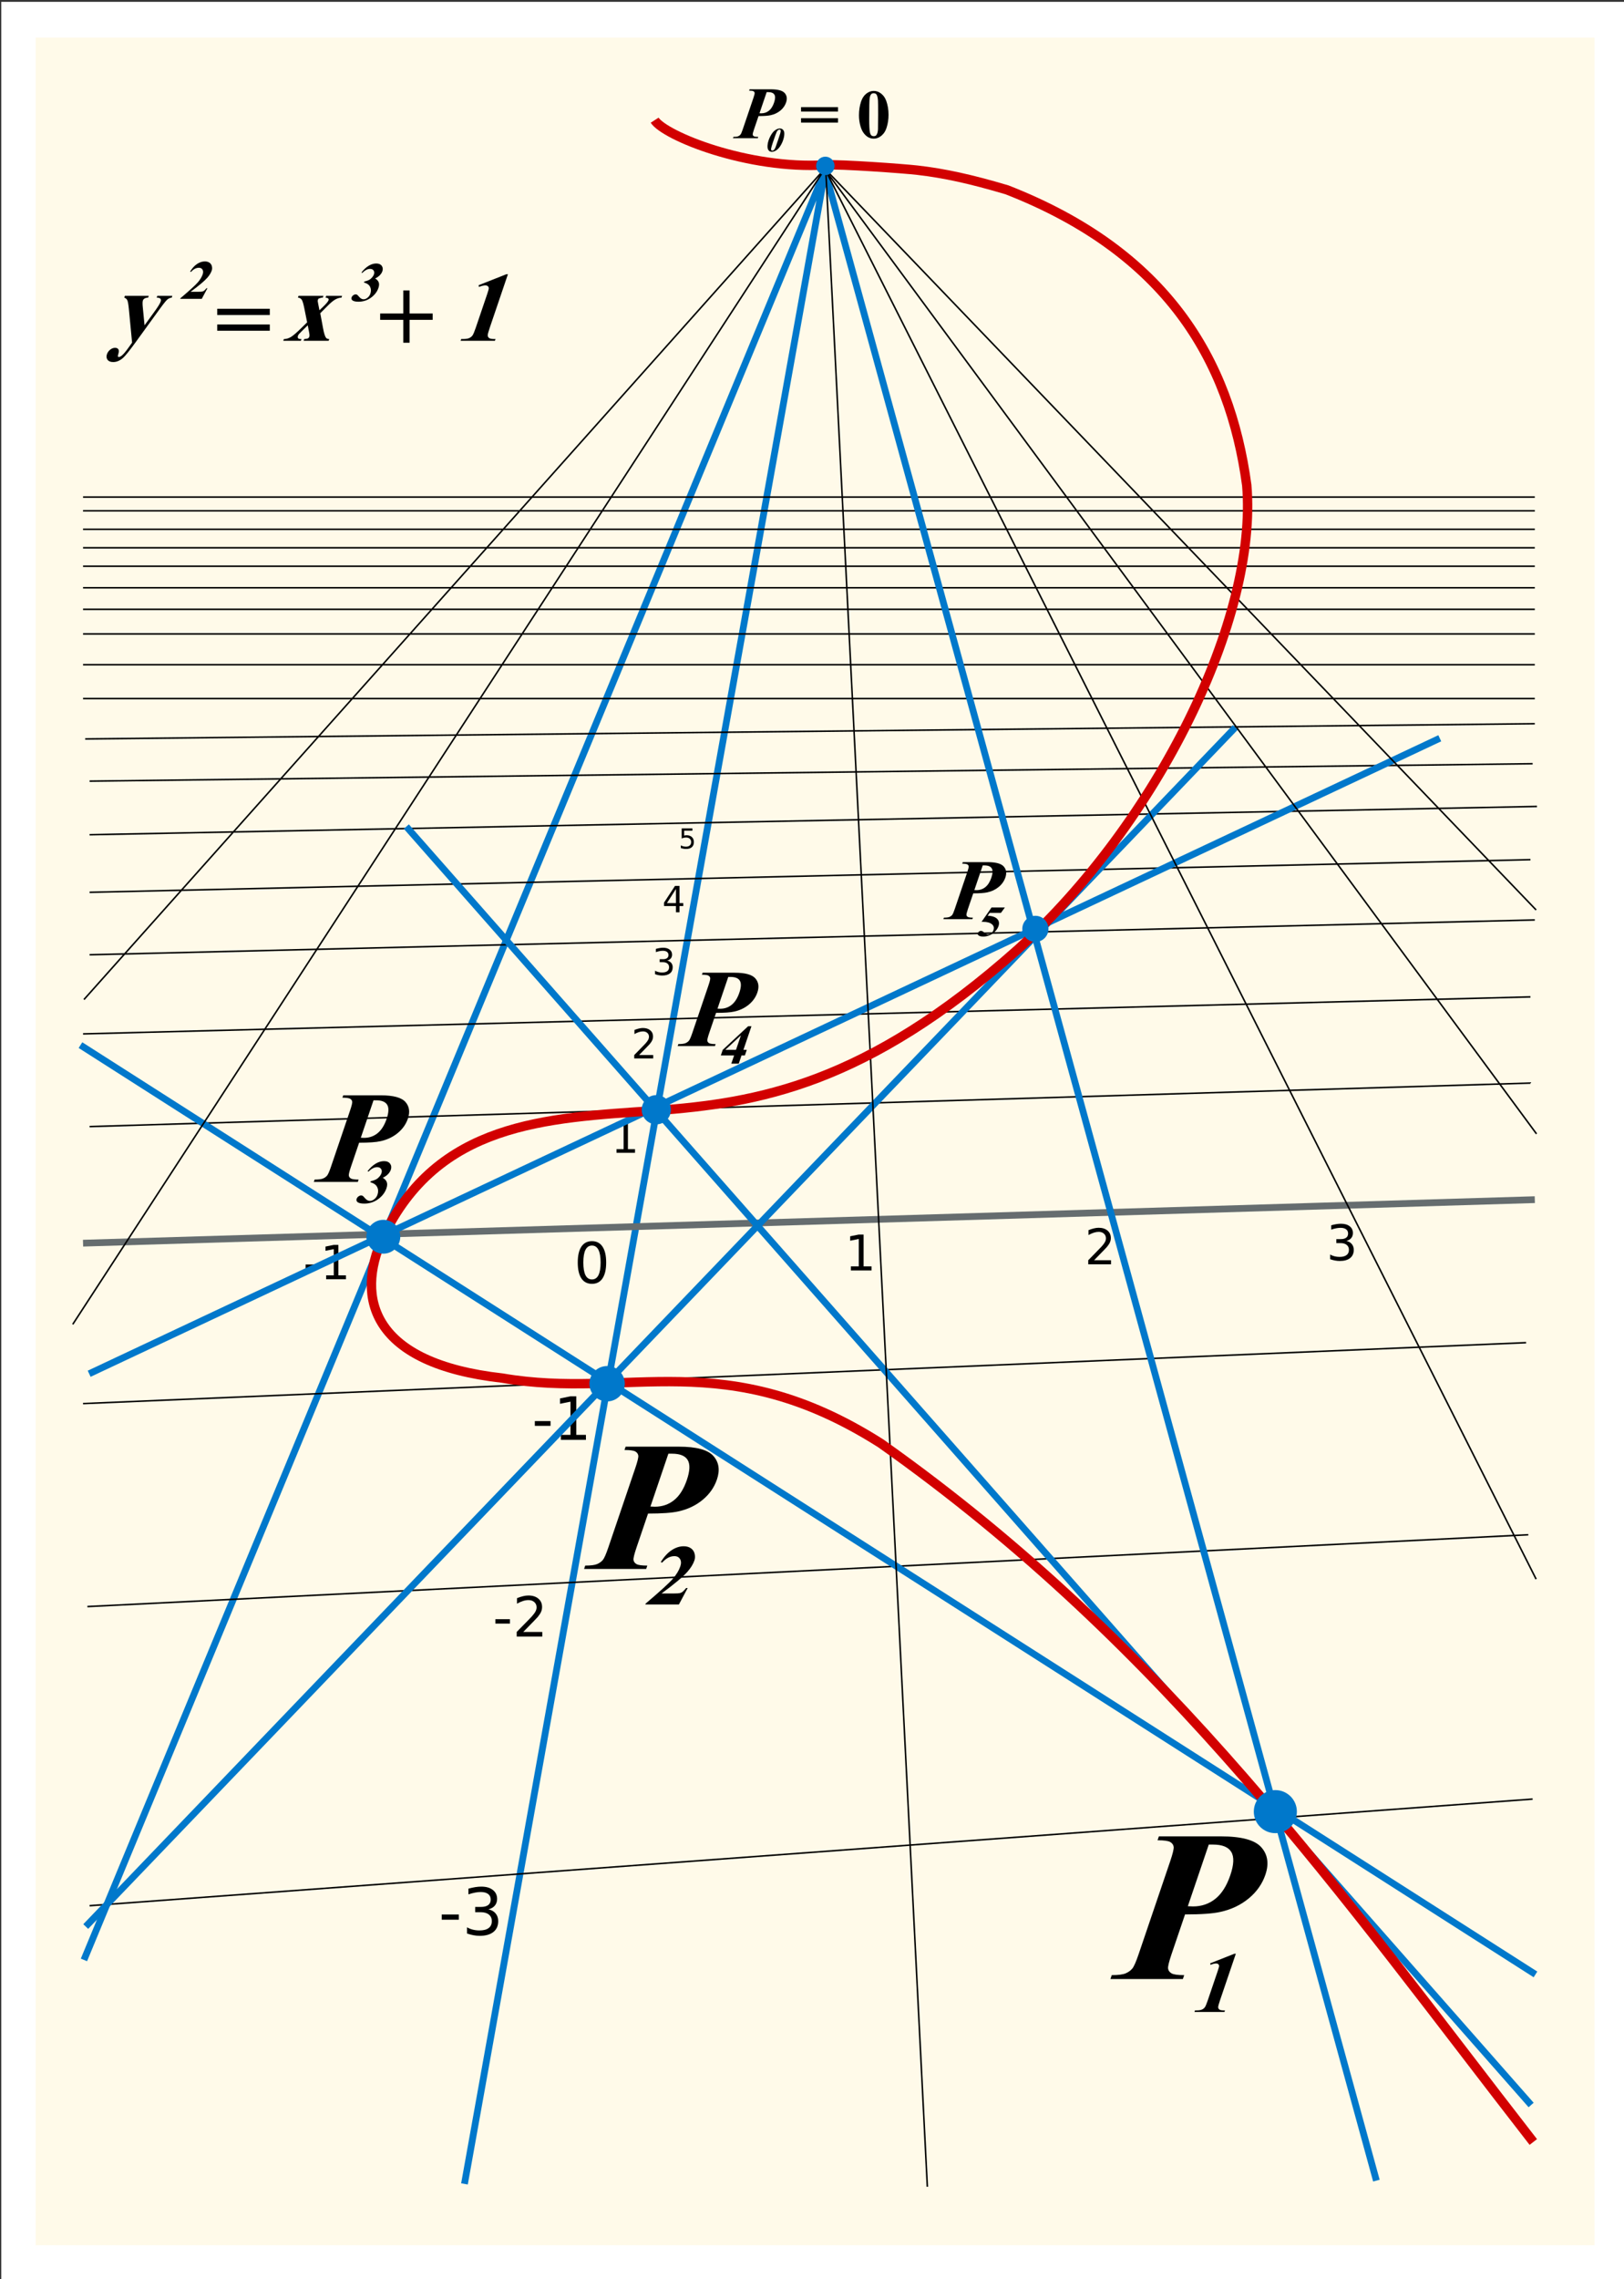 <?xml version="1.0" encoding="UTF-8" standalone="no"?>

<svg xmlns="http://www.w3.org/2000/svg" width="1056" height="1481" version="1.0">
  <rect width="100%" height="100%" fill="#333333" stroke="none"/>
  <defs></defs>
  
  <path style="fill:#ffffff;fill-opacity:1;stroke:none;stroke-width:7.73;stroke-miterlimit:4;stroke-opacity:1" d="M 0.815,1.185 L 1056.815,1.185 L 1056.815,1482.185 L 0.815,1482.185 L 0.815,1.185 z "></path>
  <path style="opacity:0.5;color:#000000;fill:#fff6d5;fill-opacity:1;fill-rule:nonzero;stroke:none;stroke-width:1.2;stroke-linecap:round;stroke-linejoin:round;marker:none;marker-start:none;marker-mid:none;marker-end:none;stroke-miterlimit:4;stroke-dashoffset:0;stroke-opacity:1;visibility:visible;display:inline;overflow:visible" d="M 23.184,24.431 L 1036.838,24.431 L 1036.838,1458.996 L 23.184,1458.996 L 23.184,24.431 z "></path>
  <path style="font-size:32px;font-family:DejaVu Sans" d="M 198.721,821.676 L 206.782,821.676 L 206.782,824.129 L 198.721,824.129 L 198.721,821.676 M 212.091,828.75 L 217.027,828.75 L 217.027,811.716 L 211.658,812.793 L 211.658,810.041 L 216.997,808.964 L 220.018,808.964 L 220.018,828.75 L 224.953,828.75 L 224.953,831.292 L 212.091,831.292 L 212.091,828.75"></path>
  <path style="font-size:32px;font-family:DejaVu Sans" d="M 400.9,746.727 L 405.509,746.727 L 405.509,730.818 L 400.495,731.824 L 400.495,729.254 L 405.481,728.248 L 408.302,728.248 L 408.302,746.727 L 412.911,746.727 L 412.911,749.101 L 400.9,749.101 L 400.9,746.727"></path>
  <path style="font-size:32px;font-family:DejaVu Sans" d="M 347.774,923.456 L 357.983,923.456 L 357.983,926.563 L 347.774,926.563 L 347.774,923.456 M 364.706,932.415 L 370.957,932.415 L 370.957,910.842 L 364.157,912.206 L 364.157,908.721 L 370.919,907.357 L 374.745,907.357 L 374.745,932.415 L 380.995,932.415 L 380.995,935.635 L 364.706,935.635 L 364.706,932.415"></path>
  <path style="fill:none;fill-rule:evenodd;stroke:#0078cb;stroke-width:4.4;stroke-linecap:butt;stroke-linejoin:miter;stroke-miterlimit:4;stroke-opacity:1" d="M 54.582,1273.587 L 536.625,110.554 L 302.022,1419.14"></path>
  <path style="fill:none;fill-rule:evenodd;stroke:#000000;stroke-width:1px;stroke-linecap:butt;stroke-linejoin:miter;stroke-opacity:1" d="M 54,323 L 998,323"></path>
  <path style="fill:none;fill-rule:evenodd;stroke:#000000;stroke-width:1px;stroke-linecap:butt;stroke-linejoin:miter;stroke-opacity:1" d="M 54,331.94 L 998,331.94"></path>
  <path style="fill:none;fill-rule:evenodd;stroke:#000000;stroke-width:1px;stroke-linecap:butt;stroke-linejoin:miter;stroke-opacity:1" d="M 54,343.94 L 998,343.94"></path>
  <path style="fill:none;fill-rule:evenodd;stroke:#000000;stroke-width:1px;stroke-linecap:butt;stroke-linejoin:miter;stroke-opacity:1" d="M 54,355.94 L 998,355.94"></path>
  <path style="fill:none;fill-rule:evenodd;stroke:#000000;stroke-width:1px;stroke-linecap:butt;stroke-linejoin:miter;stroke-opacity:1" d="M 54,367.94 L 998,367.94"></path>
  <path style="fill:none;fill-rule:evenodd;stroke:#000000;stroke-width:1px;stroke-linecap:butt;stroke-linejoin:miter;stroke-opacity:1" d="M 54,381.94 L 998,381.94"></path>
  <path style="fill:none;fill-rule:evenodd;stroke:#000000;stroke-width:1px;stroke-linecap:butt;stroke-linejoin:miter;stroke-opacity:1" d="M 54,395.94 L 998,395.94"></path>
  <path style="fill:none;fill-rule:evenodd;stroke:#000000;stroke-width:1px;stroke-linecap:butt;stroke-linejoin:miter;stroke-opacity:1" d="M 54,411.94 L 998,411.94"></path>
  <path style="fill:none;fill-rule:evenodd;stroke:#000000;stroke-width:1px;stroke-linecap:butt;stroke-linejoin:miter;stroke-opacity:1" d="M 54,431.94 L 998,431.94"></path>
  <path style="fill:none;fill-rule:evenodd;stroke:#000000;stroke-width:1px;stroke-linecap:butt;stroke-linejoin:miter;stroke-opacity:1" d="M 54,453.94 L 998,453.94"></path>
  <path style="fill:none;fill-rule:evenodd;stroke:#000000;stroke-width:1px;stroke-linecap:butt;stroke-linejoin:miter;stroke-opacity:1" d="M 55.414,480.182 L 998,470.283"></path>
  <path style="fill:none;fill-rule:evenodd;stroke:#000000;stroke-width:1px;stroke-linecap:butt;stroke-linejoin:miter;stroke-opacity:1" d="M 58.243,507.597 L 996.586,496.283"></path>
  <path style="fill:none;fill-rule:evenodd;stroke:#000000;stroke-width:1px;stroke-linecap:butt;stroke-linejoin:miter;stroke-opacity:1" d="M 58.243,542.425 L 999.414,524.04"></path>
  <path style="fill:none;fill-rule:evenodd;stroke:#000000;stroke-width:1px;stroke-linecap:butt;stroke-linejoin:miter;stroke-opacity:1" d="M 58.243,579.839 L 995.172,558.626"></path>
  <path style="fill:none;fill-rule:evenodd;stroke:#000000;stroke-width:1px;stroke-linecap:butt;stroke-linejoin:miter;stroke-opacity:1" d="M 58.243,620.425 L 998,597.798"></path>
  <path style="fill:none;fill-rule:evenodd;stroke:#000000;stroke-width:1px;stroke-linecap:butt;stroke-linejoin:miter;stroke-opacity:1" d="M 54,671.839 L 995.172,647.798"></path>
  <path style="fill:none;fill-rule:evenodd;stroke:#000000;stroke-width:1px;stroke-linecap:butt;stroke-linejoin:miter;stroke-opacity:1" d="M 58.243,732.082 L 995.172,703.798"></path>
  <path style="fill:none;fill-rule:evenodd;stroke:#666d6f;stroke-width:4.4;stroke-linecap:butt;stroke-linejoin:miter;stroke-miterlimit:4;stroke-opacity:1" d="M 54,807.839 L 998,779.555"></path>
  <path style="fill:none;fill-rule:evenodd;stroke:#000000;stroke-width:1px;stroke-linecap:butt;stroke-linejoin:miter;stroke-opacity:1" d="M 54,912.082 L 992.343,872.484"></path>
  <path style="fill:none;fill-rule:evenodd;stroke:#000000;stroke-width:1px;stroke-linecap:butt;stroke-linejoin:miter;stroke-opacity:1" d="M 56.828,1043.981 L 993.757,997.312"></path>
  <path style="fill:none;fill-rule:evenodd;stroke:#000000;stroke-width:1px;stroke-linecap:butt;stroke-linejoin:miter;stroke-opacity:1" d="M 58.243,1238.366 L 996.586,1169.07"></path>
  <path style="fill:none;fill-rule:evenodd;stroke:#0078cb;stroke-width:4.4;stroke-linecap:butt;stroke-linejoin:miter;stroke-miterlimit:4;stroke-opacity:1" d="M 998.435,1283.01 L 52.326,679.141"></path>
  <path style="fill:none;fill-rule:evenodd;stroke:#0078cb;stroke-width:4.4;stroke-linecap:butt;stroke-linejoin:miter;stroke-miterlimit:4;stroke-opacity:1" d="M 55.74,1251.897 L 803.273,472.666"></path>
  <path style="fill:none;fill-rule:evenodd;stroke:#0078cb;stroke-width:4.4;stroke-linecap:butt;stroke-linejoin:miter;stroke-miterlimit:4;stroke-opacity:1" d="M 936.209,479.737 L 57.983,892.687"></path>
  <path style="fill:none;fill-rule:evenodd;stroke:#0078cb;stroke-width:4.4;stroke-linecap:butt;stroke-linejoin:miter;stroke-miterlimit:4;stroke-opacity:1" d="M 995.606,1367.863 L 264.215,537.134"></path>
  <path style="fill:none;fill-rule:evenodd;stroke:#0078cb;stroke-width:4.4;stroke-linecap:butt;stroke-linejoin:miter;stroke-miterlimit:4;stroke-opacity:1" d="M 536.47,111.232 L 895,1417"></path>
  <path style="fill:none;fill-rule:evenodd;stroke:#000000;stroke-width:1px;stroke-linecap:butt;stroke-linejoin:miter;stroke-opacity:1" d="M 537,111.348 L 603,1421"></path>
  <path style="fill:none;fill-rule:evenodd;stroke:#000000;stroke-width:1px;stroke-linecap:butt;stroke-linejoin:miter;stroke-opacity:1" d="M 536.499,109.847 L 998.856,591.308"></path>
  <path style="fill:none;fill-rule:evenodd;stroke:#000000;stroke-width:1px;stroke-linecap:butt;stroke-linejoin:miter;stroke-opacity:1" d="M 998.856,1026.147 L 536.978,110.933 L 999.109,736.811"></path>
  <path style="fill:none;fill-rule:evenodd;stroke:#000000;stroke-width:1px;stroke-linecap:butt;stroke-linejoin:miter;stroke-opacity:1" d="M 54.582,649.529 L 536.726,109.165 L 47.305,860.581"></path>
  <path style="fill:none;fill-rule:evenodd;stroke:#d20000;stroke-width:6.1;stroke-linecap:butt;stroke-linejoin:miter;stroke-miterlimit:4;stroke-opacity:1" d="M 997.021,1391.905 C 873.851,1233.486 761.021,1071.046 572.756,937.942 C 471.405,873.549 408.703,909.646 326.683,895.516 C 241.926,886.049 230.965,843.763 248.826,804.291 C 284.604,729.509 353.978,726.597 426.053,721.704 C 492.815,716.757 562.899,704.891 661.852,616.916 C 752.788,534.513 817.974,401.791 810.698,315.334 C 799.566,233.271 758.193,163.773 654.781,123.355 C 631.086,116.322 614.049,112.632 596.605,110.601 C 587.883,109.585 546.523,106.588 536.724,107.173 C 485.996,110.201 432.202,88.225 425.678,78.1"></path>
  <path style="font-size:32px;font-family:DejaVu Sans" d="M 322.125,1052.169 L 331.582,1052.169 L 331.582,1055.046 L 322.125,1055.046 L 322.125,1052.169 M 340.249,1060.468 L 352.618,1060.468 L 352.618,1063.45 L 335.986,1063.45 L 335.986,1060.468 C 337.331,1059.076 339.161,1057.21 341.477,1054.871 C 343.805,1052.52 345.267,1051.005 345.863,1050.327 C 346.998,1049.052 347.788,1047.976 348.232,1047.099 C 348.688,1046.209 348.916,1045.338 348.916,1044.484 C 348.916,1043.092 348.425,1041.958 347.442,1041.081 C 346.472,1040.203 345.203,1039.765 343.635,1039.765 C 342.524,1039.765 341.349,1039.958 340.109,1040.344 C 338.881,1040.73 337.565,1041.314 336.161,1042.098 L 336.161,1038.519 C 337.588,1037.946 338.921,1037.513 340.161,1037.221 C 341.401,1036.928 342.536,1036.782 343.565,1036.782 C 346.279,1036.782 348.443,1037.46 350.057,1038.817 C 351.671,1040.174 352.478,1041.987 352.478,1044.256 C 352.478,1045.332 352.273,1046.356 351.864,1047.326 C 351.466,1048.286 350.735,1049.42 349.671,1050.73 C 349.378,1051.069 348.448,1052.052 346.881,1053.678 C 345.314,1055.292 343.103,1057.555 340.249,1060.468"></path>
  <path style="font-size:32px;font-family:DejaVu Sans" d="M 384.92,809.391 C 383.058,809.391 381.655,810.311 380.712,812.149 C 379.781,813.976 379.315,816.727 379.315,820.404 C 379.315,824.069 379.781,826.821 380.712,828.66 C 381.655,830.486 383.058,831.399 384.92,831.399 C 386.794,831.399 388.197,830.486 389.128,828.66 C 390.071,826.821 390.543,824.069 390.543,820.404 C 390.543,816.727 390.071,813.976 389.128,812.149 C 388.197,810.311 386.794,809.391 384.92,809.391 M 384.92,806.526 C 387.916,806.526 390.203,807.714 391.778,810.09 C 393.366,812.453 394.16,815.892 394.16,820.404 C 394.16,824.905 393.366,828.343 391.778,830.719 C 390.203,833.083 387.916,834.265 384.92,834.265 C 381.923,834.265 379.631,833.083 378.044,830.719 C 376.468,828.343 375.68,824.905 375.68,820.404 C 375.68,815.892 376.468,812.453 378.044,810.09 C 379.631,807.714 381.923,806.526 384.92,806.526"></path>
  <path style="font-size:32px;font-family:DejaVu Sans" d="M 287.23,1244.069 L 298.358,1244.069 L 298.358,1247.455 L 287.23,1247.455 L 287.23,1244.069 M 317.601,1240.724 C 319.596,1241.151 321.152,1242.038 322.267,1243.387 C 323.395,1244.736 323.96,1246.402 323.96,1248.384 C 323.96,1251.426 322.914,1253.779 320.821,1255.445 C 318.729,1257.11 315.756,1257.943 311.902,1257.943 C 310.608,1257.943 309.273,1257.812 307.897,1257.551 C 306.534,1257.303 305.123,1256.924 303.664,1256.415 L 303.664,1252.389 C 304.82,1253.063 306.087,1253.573 307.463,1253.917 C 308.84,1254.261 310.278,1254.433 311.778,1254.433 C 314.394,1254.433 316.382,1253.917 317.745,1252.885 C 319.122,1251.852 319.81,1250.352 319.81,1248.384 C 319.81,1246.567 319.17,1245.149 317.89,1244.13 C 316.623,1243.098 314.855,1242.582 312.583,1242.582 L 308.991,1242.582 L 308.991,1239.155 L 312.749,1239.155 C 314.8,1239.155 316.369,1238.749 317.456,1237.937 C 318.543,1237.111 319.087,1235.927 319.087,1234.385 C 319.087,1232.803 318.523,1231.591 317.394,1230.752 C 316.279,1229.898 314.676,1229.472 312.583,1229.472 C 311.441,1229.472 310.216,1229.595 308.909,1229.843 C 307.601,1230.091 306.162,1230.476 304.593,1230.999 L 304.593,1227.283 C 306.176,1226.843 307.656,1226.512 309.032,1226.292 C 310.423,1226.072 311.73,1225.962 312.955,1225.962 C 316.121,1225.962 318.626,1226.684 320.47,1228.13 C 322.315,1229.561 323.237,1231.502 323.237,1233.952 C 323.237,1235.659 322.748,1237.104 321.771,1238.288 C 320.794,1239.458 319.404,1240.27 317.601,1240.724"></path>
  <path style="font-size:32px;font-family:DejaVu Sans" d="M 553.268,822.908 L 558.424,822.908 L 558.424,805.111 L 552.815,806.236 L 552.815,803.361 L 558.393,802.236 L 561.549,802.236 L 561.549,822.908 L 566.705,822.908 L 566.705,825.564 L 553.268,825.564 L 553.268,822.908"></path>
  <path style="font-size:32px;font-family:DejaVu Sans" d="M 711.421,818.924 L 722.437,818.924 L 722.437,821.58 L 707.624,821.58 L 707.624,818.924 C 708.822,817.684 710.452,816.023 712.515,813.939 C 714.588,811.845 715.89,810.496 716.421,809.892 C 717.432,808.757 718.135,807.799 718.531,807.017 C 718.937,806.226 719.14,805.45 719.14,804.689 C 719.14,803.45 718.702,802.439 717.827,801.658 C 716.963,800.877 715.833,800.486 714.437,800.486 C 713.447,800.486 712.4,800.658 711.296,801.002 C 710.202,801.345 709.031,801.866 707.781,802.564 L 707.781,799.377 C 709.051,798.866 710.239,798.481 711.343,798.22 C 712.447,797.96 713.458,797.83 714.374,797.83 C 716.791,797.83 718.718,798.434 720.156,799.642 C 721.593,800.851 722.312,802.465 722.312,804.486 C 722.312,805.444 722.13,806.356 721.765,807.22 C 721.411,808.075 720.76,809.085 719.812,810.252 C 719.551,810.554 718.723,811.429 717.327,812.877 C 715.932,814.314 713.963,816.33 711.421,818.924"></path>
  <path transform="translate(-249.519,-23.934)" style="font-size:32px;font-family:DejaVu Sans" d="M 1124.984,830.318 C 1126.495,830.641 1127.672,831.313 1128.516,832.333 C 1129.37,833.354 1129.797,834.615 1129.797,836.115 C 1129.797,838.417 1129.005,840.198 1127.422,841.458 C 1125.839,842.719 1123.589,843.349 1120.672,843.349 C 1119.693,843.349 1118.682,843.25 1117.641,843.052 C 1116.609,842.865 1115.542,842.578 1114.438,842.193 L 1114.438,839.146 C 1115.312,839.656 1116.271,840.042 1117.312,840.302 C 1118.354,840.563 1119.443,840.693 1120.578,840.693 C 1122.557,840.693 1124.062,840.302 1125.094,839.521 C 1126.135,838.74 1126.656,837.604 1126.656,836.115 C 1126.656,834.74 1126.172,833.667 1125.203,832.896 C 1124.245,832.115 1122.906,831.724 1121.188,831.724 L 1118.469,831.724 L 1118.469,829.13 L 1121.312,829.13 C 1122.865,829.13 1124.052,828.823 1124.875,828.208 C 1125.698,827.583 1126.109,826.688 1126.109,825.521 C 1126.109,824.323 1125.682,823.406 1124.828,822.771 C 1123.984,822.125 1122.771,821.802 1121.188,821.802 C 1120.323,821.802 1119.396,821.896 1118.406,822.083 C 1117.417,822.271 1116.328,822.563 1115.141,822.958 L 1115.141,820.146 C 1116.339,819.813 1117.458,819.563 1118.5,819.396 C 1119.552,819.229 1120.542,819.146 1121.469,819.146 C 1123.865,819.146 1125.76,819.693 1127.156,820.787 C 1128.552,821.87 1129.25,823.339 1129.25,825.193 C 1129.25,826.485 1128.88,827.578 1128.141,828.474 C 1127.401,829.36 1126.349,829.974 1124.984,830.318"></path>
  <path style="font-size:32px;font-family:DejaVu Sans" d="M 415.57,685.582 L 424.746,685.582 L 424.746,687.794 L 412.408,687.794 L 412.408,685.582 C 413.406,684.549 414.764,683.165 416.481,681.43 C 418.208,679.686 419.293,678.562 419.735,678.059 C 420.577,677.114 421.162,676.315 421.492,675.665 C 421.83,675.005 422,674.359 422,673.726 C 422,672.693 421.635,671.851 420.906,671.201 C 420.186,670.55 419.245,670.225 418.082,670.225 C 417.258,670.225 416.386,670.368 415.466,670.654 C 414.555,670.94 413.579,671.374 412.538,671.956 L 412.538,669.301 C 413.597,668.875 414.586,668.554 415.505,668.338 C 416.425,668.121 417.267,668.012 418.03,668.012 C 420.043,668.012 421.648,668.515 422.846,669.522 C 424.043,670.528 424.641,671.873 424.641,673.556 C 424.641,674.355 424.49,675.114 424.186,675.834 C 423.891,676.545 423.349,677.387 422.559,678.359 C 422.342,678.61 421.653,679.339 420.49,680.545 C 419.327,681.742 417.687,683.421 415.57,685.582"></path>
  <path style="font-size:32px;font-family:DejaVu Sans" d="M 433.824,624.195 C 434.952,624.436 435.831,624.938 436.462,625.701 C 437.099,626.463 437.418,627.404 437.418,628.524 C 437.418,630.244 436.827,631.574 435.645,632.515 C 434.462,633.456 432.782,633.927 430.604,633.927 C 429.873,633.927 429.118,633.853 428.34,633.705 C 427.57,633.565 426.773,633.351 425.948,633.063 L 425.948,630.788 C 426.602,631.169 427.317,631.457 428.095,631.652 C 428.873,631.846 429.686,631.943 430.534,631.943 C 432.012,631.943 433.136,631.652 433.906,631.068 C 434.684,630.485 435.073,629.637 435.073,628.524 C 435.073,627.497 434.711,626.696 433.988,626.121 C 433.272,625.537 432.272,625.245 430.989,625.245 L 428.959,625.245 L 428.959,623.308 L 431.082,623.308 C 432.241,623.308 433.128,623.079 433.743,622.62 C 434.357,622.153 434.665,621.484 434.665,620.613 C 434.665,619.718 434.346,619.034 433.708,618.559 C 433.078,618.077 432.171,617.836 430.989,617.836 C 430.343,617.836 429.651,617.906 428.912,618.046 C 428.173,618.186 427.36,618.404 426.473,618.699 L 426.473,616.599 C 427.368,616.35 428.204,616.163 428.982,616.039 C 429.768,615.914 430.507,615.852 431.199,615.852 C 432.988,615.852 434.404,616.261 435.446,617.077 C 436.489,617.886 437.01,618.983 437.01,620.368 C 437.01,621.333 436.734,622.149 436.182,622.818 C 435.629,623.48 434.843,623.939 433.824,624.195"></path>
  <path style="font-size:32px;font-family:DejaVu Sans" d="M 439.534,577.685 L 433.675,586.841 L 439.534,586.841 L 439.534,577.685 M 438.925,575.663 L 441.843,575.663 L 441.843,586.841 L 444.29,586.841 L 444.29,588.771 L 441.843,588.771 L 441.843,592.815 L 439.534,592.815 L 439.534,588.771 L 431.791,588.771 L 431.791,586.531 L 438.925,575.663"></path>
  <path style="font-size:32px;font-family:DejaVu Sans" d="M 443.261,538.303 L 450.225,538.303 L 450.225,539.796 L 444.885,539.796 L 444.885,543.011 C 445.143,542.923 445.401,542.858 445.658,542.817 C 445.916,542.771 446.173,542.747 446.431,542.747 C 447.895,542.747 449.054,543.148 449.909,543.95 C 450.764,544.753 451.191,545.839 451.191,547.209 C 451.191,548.62 450.752,549.718 449.874,550.502 C 448.996,551.281 447.757,551.67 446.159,551.67 C 445.608,551.67 445.046,551.623 444.473,551.53 C 443.905,551.436 443.316,551.296 442.707,551.108 L 442.707,549.325 C 443.234,549.612 443.779,549.826 444.341,549.966 C 444.903,550.107 445.497,550.177 446.124,550.177 C 447.137,550.177 447.939,549.911 448.53,549.378 C 449.121,548.845 449.417,548.122 449.417,547.209 C 449.417,546.295 449.121,545.572 448.53,545.039 C 447.939,544.507 447.137,544.24 446.124,544.24 C 445.649,544.24 445.175,544.293 444.701,544.398 C 444.233,544.504 443.752,544.668 443.261,544.89 L 443.261,538.303"></path>
  <path transform="translate(47.5,-43.5)" style="" d="M 723.068,1287.532 L 714.331,1313.235 C 712.628,1318.248 711.863,1321.404 712.037,1322.703 C 712.211,1324.002 712.952,1325.039 714.261,1325.813 C 715.57,1326.588 718.32,1326.975 722.513,1326.975 L 721.654,1329.505 L 674.555,1329.505 L 675.413,1326.975 C 679.697,1326.975 682.739,1326.577 684.537,1325.779 C 686.336,1324.982 687.759,1323.945 688.808,1322.669 C 689.856,1321.393 691.232,1318.248 692.935,1313.235 L 713.379,1253.079 C 715.082,1248.066 715.847,1244.91 715.673,1243.611 C 715.499,1242.312 714.769,1241.276 713.483,1240.501 C 712.197,1239.726 709.435,1239.339 705.197,1239.339 L 706.056,1236.809 L 746.456,1236.809 C 759.763,1236.81 768.505,1239.179 772.682,1243.919 C 776.859,1248.658 777.74,1254.583 775.325,1261.692 C 773.28,1267.708 769.661,1272.858 764.469,1277.141 C 759.276,1281.425 753.135,1284.342 746.046,1285.891 C 741.255,1286.985 733.596,1287.532 723.068,1287.532 L 723.068,1287.532 z M 738.492,1242.141 L 724.88,1282.2 C 726.353,1282.291 727.476,1282.337 728.251,1282.337 C 733.811,1282.337 738.656,1280.685 742.786,1277.381 C 746.916,1274.077 750.159,1268.961 752.514,1262.034 C 754.853,1255.152 755.06,1250.117 753.136,1246.927 C 751.212,1243.736 747.265,1242.141 741.295,1242.141 L 738.492,1242.141 z "></path>
  <path transform="translate(-6,-56)" style="" d="M 809.6,1325.558 L 799.293,1355.882 C 798.52,1358.161 798.126,1359.615 798.112,1360.244 C 798.099,1360.873 798.343,1361.388 798.845,1361.789 C 799.346,1362.19 800.299,1362.39 801.703,1362.39 L 802.551,1362.39 L 802.207,1363.402 L 782.684,1363.402 L 783.027,1362.39 L 784.011,1362.39 C 785.597,1362.39 786.79,1362.208 787.588,1361.843 C 788.387,1361.479 789.013,1360.977 789.467,1360.339 C 789.92,1359.701 790.543,1358.216 791.336,1355.882 L 797.87,1336.66 C 798.452,1334.946 798.734,1333.875 798.716,1333.447 C 798.697,1333.018 798.516,1332.654 798.171,1332.353 C 797.827,1332.052 797.363,1331.902 796.779,1331.902 C 795.85,1331.902 794.62,1332.194 793.091,1332.777 L 792.934,1331.793 L 808.698,1325.558 L 809.6,1325.558 z "></path>
  <path transform="translate(-294.24,-293.769)" style="font-size:120px" d="M 715.63,1277.313 L 708.141,1299.344 C 706.681,1303.641 706.026,1306.346 706.175,1307.46 C 706.323,1308.573 706.959,1309.462 708.081,1310.126 C 709.202,1310.79 711.56,1311.122 715.154,1311.122 L 714.418,1313.29 L 674.047,1313.29 L 674.783,1311.122 C 678.455,1311.122 681.062,1310.78 682.603,1310.096 C 684.145,1309.413 685.365,1308.524 686.264,1307.43 C 687.162,1306.337 688.341,1303.641 689.801,1299.344 L 707.324,1247.782 C 708.784,1243.485 709.44,1240.78 709.291,1239.667 C 709.142,1238.553 708.516,1237.665 707.414,1237.001 C 706.312,1236.337 703.944,1236.005 700.312,1236.005 L 701.048,1233.837 L 735.677,1233.837 C 747.083,1233.837 754.576,1235.868 758.156,1239.93 C 761.737,1243.993 762.492,1249.071 760.421,1255.165 C 758.668,1260.321 755.567,1264.735 751.116,1268.407 C 746.665,1272.079 741.402,1274.579 735.325,1275.907 C 731.218,1276.844 724.654,1277.313 715.63,1277.313 L 715.63,1277.313 z M 728.85,1238.407 L 717.183,1272.743 C 718.445,1272.821 719.408,1272.86 720.072,1272.86 C 724.838,1272.86 728.991,1271.444 732.531,1268.612 C 736.071,1265.78 738.85,1261.395 740.869,1255.458 C 742.874,1249.559 743.051,1245.243 741.402,1242.508 C 739.753,1239.774 736.37,1238.407 731.253,1238.407 L 728.85,1238.407 z "></path>
  <path transform="translate(-360.24,-320.769)" style="" d="M 801.688,1363.402 L 779.867,1363.402 L 780.072,1362.8 C 789.469,1354.834 795.351,1349.475 797.718,1346.722 C 800.084,1343.97 801.713,1341.281 802.605,1338.656 C 803.256,1336.742 803.204,1335.151 802.45,1333.884 C 801.695,1332.617 800.462,1331.984 798.748,1331.984 C 795.941,1331.984 793.285,1333.388 790.781,1336.195 L 789.89,1335.839 C 792.064,1332.339 794.439,1329.751 797.014,1328.074 C 799.59,1326.397 802.19,1325.558 804.815,1325.558 C 806.693,1325.558 808.257,1325.996 809.51,1326.871 C 810.762,1327.746 811.566,1328.944 811.923,1330.466 C 812.281,1331.988 812.234,1333.415 811.782,1334.746 C 810.958,1337.17 809.446,1339.631 807.249,1342.128 C 804.261,1345.501 798.644,1350.204 790.396,1356.238 L 798.408,1356.238 C 800.377,1356.238 801.685,1356.156 802.333,1355.992 C 802.982,1355.828 803.564,1355.55 804.079,1355.158 C 804.595,1354.766 805.377,1353.941 806.425,1352.683 L 807.409,1352.683 L 801.688,1363.402 z "></path>
  <path transform="translate(-469.099,-516.87)" style="font-size:80px" d="M 702.613,1259.43 L 697.308,1275.036 C 696.274,1278.079 695.81,1279.995 695.915,1280.784 C 696.021,1281.572 696.471,1282.202 697.265,1282.672 C 698.06,1283.143 699.73,1283.378 702.276,1283.378 L 701.754,1284.914 L 673.158,1284.914 L 673.68,1283.378 C 676.28,1283.378 678.127,1283.136 679.219,1282.652 C 680.311,1282.167 681.175,1281.538 681.812,1280.763 C 682.448,1279.988 683.283,1278.079 684.318,1275.036 L 696.73,1238.512 C 697.764,1235.469 698.228,1233.553 698.123,1232.764 C 698.017,1231.975 697.574,1231.346 696.793,1230.876 C 696.013,1230.405 694.336,1230.17 691.762,1230.17 L 692.284,1228.634 L 716.813,1228.634 C 724.892,1228.634 730.2,1230.073 732.736,1232.951 C 735.272,1235.828 735.807,1239.425 734.34,1243.742 C 733.098,1247.394 730.901,1250.521 727.749,1253.122 C 724.596,1255.723 720.868,1257.493 716.564,1258.434 C 713.655,1259.098 709.005,1259.43 702.613,1259.43 L 702.613,1259.43 z M 711.977,1231.872 L 703.713,1256.193 C 704.607,1256.248 705.289,1256.276 705.76,1256.276 C 709.135,1256.276 712.077,1255.273 714.584,1253.267 C 717.092,1251.261 719.061,1248.155 720.491,1243.949 C 721.911,1239.771 722.036,1236.714 720.868,1234.777 C 719.7,1232.84 717.304,1231.872 713.679,1231.872 L 711.977,1231.872 z "></path>
  <path transform="translate(-548.099,-568.87)" style="" d="M 788.932,1337.149 L 789.164,1336.465 C 790.794,1336.035 791.959,1335.635 792.658,1335.264 C 793.357,1334.893 794.044,1334.326 794.719,1333.565 C 795.395,1332.803 795.866,1332.032 796.132,1331.25 C 796.499,1330.169 796.42,1329.242 795.896,1328.467 C 795.371,1327.692 794.523,1327.305 793.351,1327.305 C 791.528,1327.305 789.651,1328.268 787.72,1330.196 L 787.084,1329.942 C 788.76,1327.767 790.517,1326.133 792.354,1325.039 C 794.191,1323.946 796.007,1323.399 797.804,1323.399 C 799.64,1323.399 800.963,1323.959 801.774,1325.078 C 802.584,1326.198 802.735,1327.507 802.227,1329.004 C 801.895,1329.981 801.298,1330.921 800.437,1331.826 C 799.576,1332.731 798.436,1333.529 797.017,1334.219 C 798.288,1334.961 799.139,1335.876 799.571,1336.963 C 800.002,1338.05 799.939,1339.414 799.381,1341.055 C 798.443,1343.815 796.646,1346.162 793.99,1348.096 C 791.334,1350.03 788.327,1350.996 784.967,1350.996 C 782.728,1350.996 781.22,1350.625 780.443,1349.883 C 779.879,1349.362 779.735,1348.692 780.014,1347.871 C 780.217,1347.272 780.606,1346.761 781.179,1346.338 C 781.753,1345.915 782.32,1345.703 782.88,1345.703 C 783.31,1345.703 783.682,1345.794 783.998,1345.977 C 784.171,1346.081 784.716,1346.651 785.634,1347.686 C 786.552,1348.721 787.564,1349.238 788.671,1349.238 C 789.634,1349.238 790.591,1348.858 791.54,1348.096 C 792.488,1347.334 793.162,1346.367 793.56,1345.196 C 794.166,1343.412 794.1,1341.768 793.361,1340.264 C 792.622,1338.76 791.146,1337.722 788.932,1337.149 L 788.932,1337.149 z "></path>
  <path transform="translate(-232.162,-594.613)" style="font-size:80px" d="M 697.778,1252.788 L 693.285,1266.007 C 692.409,1268.585 692.015,1270.208 692.105,1270.876 C 692.194,1271.544 692.575,1272.077 693.248,1272.475 C 693.921,1272.874 695.336,1273.073 697.492,1273.073 L 697.051,1274.374 L 672.828,1274.374 L 673.27,1273.073 C 675.473,1273.073 677.037,1272.868 677.962,1272.458 C 678.887,1272.048 679.619,1271.514 680.158,1270.858 C 680.697,1270.202 681.405,1268.585 682.281,1266.007 L 692.795,1235.069 C 693.671,1232.491 694.064,1230.868 693.975,1230.2 C 693.885,1229.532 693.51,1228.999 692.849,1228.6 C 692.187,1228.202 690.767,1228.003 688.587,1228.003 L 689.029,1226.702 L 709.806,1226.702 C 716.65,1226.702 721.146,1227.921 723.294,1230.358 C 725.442,1232.796 725.895,1235.843 724.653,1239.499 C 723.601,1242.593 721.74,1245.241 719.07,1247.444 C 716.399,1249.647 713.241,1251.147 709.595,1251.944 C 707.131,1252.507 703.192,1252.788 697.778,1252.788 L 697.778,1252.788 z M 705.71,1229.444 L 698.71,1250.046 C 699.467,1250.093 700.045,1250.116 700.443,1250.116 C 703.303,1250.116 705.794,1249.266 707.918,1247.567 C 710.042,1245.868 711.71,1243.237 712.922,1239.675 C 714.124,1236.136 714.231,1233.546 713.241,1231.905 C 712.252,1230.264 710.222,1229.444 707.152,1229.444 L 705.71,1229.444 z "></path>
  <path transform="translate(-50,21)" style="font-size:40px" d="M 519.95,661.204 L 536.485,645.859 L 538.63,645.859 L 533.414,661.204 L 535.594,661.204 L 534.357,664.843 L 532.177,664.843 L 530.361,670.187 L 525.527,670.187 L 527.343,664.843 L 518.713,664.843 L 519.95,661.204 z M 521.655,661.204 L 528.58,661.204 L 531.776,651.8 L 521.655,661.204 z "></path>
  <path transform="translate(-58.985,-664.091)" style="font-size:54px;font-family:Times New Roman" d="M 691.827,1244.613 L 688.333,1254.894 C 687.651,1256.899 687.345,1258.162 687.415,1258.681 C 687.484,1259.201 687.781,1259.615 688.304,1259.925 C 688.828,1260.235 689.928,1260.39 691.605,1260.39 L 691.262,1261.402 L 672.422,1261.402 L 672.765,1260.39 C 674.479,1260.39 675.695,1260.231 676.415,1259.912 C 677.134,1259.593 677.704,1259.178 678.123,1258.668 C 678.542,1258.157 679.093,1256.899 679.774,1254.894 L 687.951,1230.832 C 688.633,1228.826 688.939,1227.564 688.869,1227.044 C 688.8,1226.525 688.508,1226.11 687.993,1225.8 C 687.479,1225.49 686.374,1225.335 684.679,1225.335 L 685.022,1224.324 L 701.182,1224.324 C 706.505,1224.324 710.002,1225.272 711.673,1227.168 C 713.344,1229.063 713.696,1231.433 712.73,1234.277 C 711.912,1236.683 710.464,1238.743 708.387,1240.457 C 706.31,1242.17 703.854,1243.337 701.018,1243.957 C 699.102,1244.394 696.038,1244.613 691.827,1244.613 L 691.827,1244.613 z M 697.997,1226.457 L 692.552,1242.48 C 693.141,1242.516 693.59,1242.535 693.9,1242.535 C 696.124,1242.535 698.062,1241.874 699.714,1240.552 C 701.366,1239.231 702.663,1237.184 703.606,1234.414 C 704.541,1231.661 704.624,1229.647 703.854,1228.371 C 703.085,1227.095 701.506,1226.457 699.118,1226.457 L 697.997,1226.457 z "></path>
  <path transform="translate(118.177,-55.477)" style="font-size:40px" d="M 526.566,645.162 L 535.247,645.162 L 532.668,648.689 L 525.367,648.689 L 524.042,650.535 C 527.147,650.653 529.301,651.437 530.503,652.886 C 531.492,654.081 531.684,655.566 531.08,657.344 C 530.693,658.483 529.991,659.597 528.974,660.686 C 527.956,661.775 526.76,662.614 525.384,663.202 C 524.009,663.79 522.619,664.084 521.216,664.084 C 519.703,664.084 518.637,663.801 518.017,663.236 C 517.588,662.835 517.461,662.379 517.635,661.869 C 517.767,661.477 518.033,661.131 518.431,660.83 C 518.83,660.529 519.225,660.379 519.617,660.379 C 519.973,660.379 520.308,660.452 520.623,660.597 C 520.938,660.743 521.432,661.126 522.106,661.746 C 522.532,662.129 522.92,662.393 523.272,662.539 C 523.517,662.648 523.818,662.703 524.173,662.703 C 524.921,662.703 525.649,662.429 526.359,661.883 C 527.069,661.336 527.554,660.679 527.814,659.914 C 528.359,658.31 528,657.006 526.737,656.004 C 525.473,655.001 523.62,654.5 521.177,654.5 C 520.931,654.5 520.561,654.504 520.066,654.513 L 526.566,645.162 z "></path>
  <path transform="translate(-195.613,-1165.101)" style="font-size:54px;font-family:Times New Roman" d="M 688.852,1240.525 L 685.856,1249.338 C 685.272,1251.056 685.01,1252.139 685.07,1252.584 C 685.129,1253.029 685.384,1253.385 685.832,1253.65 C 686.281,1253.916 687.224,1254.049 688.662,1254.049 L 688.367,1254.916 L 672.219,1254.916 L 672.513,1254.049 C 673.982,1254.049 675.025,1253.912 675.641,1253.639 C 676.258,1253.365 676.746,1253.01 677.105,1252.572 C 677.465,1252.135 677.937,1251.056 678.521,1249.338 L 685.53,1228.713 C 686.114,1226.994 686.376,1225.912 686.316,1225.467 C 686.257,1225.021 686.007,1224.666 685.566,1224.4 C 685.125,1224.135 684.178,1224.002 682.725,1224.002 L 683.019,1223.135 L 696.871,1223.135 C 701.433,1223.135 704.43,1223.947 705.863,1225.572 C 707.295,1227.197 707.597,1229.228 706.769,1231.666 C 706.067,1233.728 704.827,1235.494 703.046,1236.963 C 701.266,1238.431 699.161,1239.431 696.73,1239.963 C 695.087,1240.338 692.461,1240.525 688.852,1240.525 L 688.852,1240.525 z M 694.14,1224.963 L 689.473,1238.697 C 689.978,1238.728 690.363,1238.744 690.629,1238.744 C 692.535,1238.744 694.196,1238.178 695.612,1237.045 C 697.028,1235.912 698.14,1234.158 698.948,1231.783 C 699.749,1229.424 699.821,1227.697 699.161,1226.603 C 698.501,1225.51 697.148,1224.963 695.101,1224.963 L 694.14,1224.963 z "></path>
  <path transform="translate(-19.452,-560.488)" style="font-size:40px" d="M 528.67,651.553 C 528.176,653.007 527.51,654.364 526.674,655.625 C 526.167,656.398 525.624,657.032 525.045,657.526 C 524.465,658.02 523.864,658.412 523.243,658.702 C 522.622,658.992 522.003,659.137 521.387,659.137 C 520.685,659.137 520.112,658.958 519.668,658.6 C 519.224,658.242 518.897,657.73 518.686,657.064 C 518.537,656.577 518.481,655.929 518.52,655.12 C 518.584,654.024 518.815,652.892 519.212,651.725 C 519.749,650.142 520.465,648.689 521.36,647.364 C 522.097,646.268 522.938,645.428 523.881,644.845 C 524.824,644.261 525.711,643.969 526.542,643.969 C 527.387,643.969 528.079,644.258 528.617,644.834 C 529.155,645.411 529.43,646.186 529.443,647.16 C 529.468,648.499 529.21,649.963 528.67,651.553 L 528.67,651.553 z M 525.369,651.532 C 526.235,648.982 526.725,647.496 526.84,647.074 C 527.107,646.078 527.164,645.405 527.011,645.054 C 526.91,644.825 526.658,644.71 526.257,644.71 C 525.949,644.71 525.677,644.796 525.44,644.968 C 525.09,645.219 524.76,645.661 524.452,646.295 C 524.143,646.929 523.345,649.14 522.058,652.928 C 521.357,654.991 520.959,656.373 520.864,657.075 C 520.798,657.583 520.837,657.923 520.979,658.095 C 521.121,658.267 521.357,658.353 521.686,658.353 C 522.044,658.353 522.352,658.238 522.608,658.009 C 523.045,657.608 523.428,656.989 523.755,656.151 L 525.369,651.532 z "></path>
  <path transform="translate(-32,-7)" style="font-size:48px;font-family:Times New Roman" d="M 552.879,76.62 L 576.917,76.62 L 576.917,79.477 L 552.879,79.477 L 552.879,76.62 z M 552.879,83.805 L 576.917,83.805 L 576.917,86.662 L 552.879,86.662 L 552.879,83.805 z M 609.766,81.586 C 609.766,84.56 609.349,87.336 608.514,89.914 C 608.016,91.496 607.345,92.792 606.503,93.803 C 605.661,94.814 604.705,95.616 603.636,96.209 C 602.566,96.802 601.402,97.099 600.142,97.099 C 598.707,97.099 597.41,96.733 596.253,96 C 595.096,95.268 594.07,94.22 593.177,92.858 C 592.532,91.862 591.968,90.536 591.485,88.881 C 590.855,86.64 590.54,84.325 590.54,81.938 C 590.54,78.7 590.994,75.727 591.902,73.017 C 592.649,70.776 593.785,69.058 595.308,67.864 C 596.832,66.67 598.443,66.074 600.142,66.073 C 601.871,66.074 603.486,66.663 604.987,67.842 C 606.489,69.022 607.591,70.607 608.294,72.599 C 609.275,75.339 609.766,78.334 609.766,81.586 L 609.766,81.586 z M 602.999,81.542 C 602.999,76.327 602.969,73.288 602.911,72.424 C 602.764,70.387 602.413,69.011 601.856,68.293 C 601.49,67.824 600.896,67.59 600.076,67.59 C 599.446,67.59 598.948,67.765 598.582,68.117 C 598.04,68.63 597.674,69.534 597.483,70.831 C 597.293,72.127 597.198,76.65 597.198,84.399 C 597.198,88.617 597.344,91.445 597.637,92.88 C 597.857,93.92 598.172,94.616 598.582,94.968 C 598.992,95.319 599.534,95.495 600.208,95.495 C 600.94,95.495 601.49,95.261 601.856,94.792 C 602.471,93.971 602.823,92.704 602.911,90.99 L 602.999,81.542 z "></path>
  <path transform="matrix(9.24,0,0,9.24,-1172.812,-5060.421)" style="color:#000000;fill:#0078cb;fill-opacity:1;fill-rule:nonzero;stroke:none;stroke-width:1.2;stroke-linecap:round;stroke-linejoin:round;stroke-miterlimit:4;stroke-dashoffset:0;stroke-opacity:1;marker:none;marker-start:none;marker-mid:none;marker-end:none;visibility:visible;display:inline;overflow:visible" d="M 218.193,675.07 C 218.193,675.907 217.514,676.585 216.678,676.585 C 215.841,676.585 215.162,675.907 215.162,675.07 C 215.162,674.234 215.841,673.555 216.678,673.555 C 217.514,673.555 218.193,674.234 218.193,675.07 z "></path>
  <path transform="matrix(7.59,0,0,7.59,-1249.812,-4224.612)" style="color:#000000;fill:#0078cb;fill-opacity:1;fill-rule:nonzero;stroke:none;stroke-width:1.2;stroke-linecap:round;stroke-linejoin:round;stroke-miterlimit:4;stroke-dashoffset:0;stroke-opacity:1;marker:none;marker-start:none;marker-mid:none;marker-end:none;visibility:visible;display:inline;overflow:visible" d="M 218.193,675.07 C 218.193,675.907 217.514,676.585 216.678,676.585 C 215.841,676.585 215.162,675.907 215.162,675.07 C 215.162,674.234 215.841,673.555 216.678,673.555 C 217.514,673.555 218.193,674.234 218.193,675.07 z "></path>
  <path transform="matrix(7.26,0,0,7.26,-1323.812,-4097.35)" style="color:#000000;fill:#0078cb;fill-opacity:1;fill-rule:nonzero;stroke:none;stroke-width:1.2;stroke-linecap:round;stroke-linejoin:round;stroke-miterlimit:4;stroke-dashoffset:0;stroke-opacity:1;marker:none;marker-start:none;marker-mid:none;marker-end:none;visibility:visible;display:inline;overflow:visible" d="M 218.193,675.07 C 218.193,675.907 217.514,676.585 216.678,676.585 C 215.841,676.585 215.162,675.907 215.162,675.07 C 215.162,674.234 215.841,673.555 216.678,673.555 C 217.514,673.555 218.193,674.234 218.193,675.07 z "></path>
  <path transform="matrix(6.27,0,0,6.27,-931.812,-3511.565)" style="color:#000000;fill:#0078cb;fill-opacity:1;fill-rule:nonzero;stroke:none;stroke-width:1.2;stroke-linecap:round;stroke-linejoin:round;stroke-miterlimit:4;stroke-dashoffset:0;stroke-opacity:1;marker:none;marker-start:none;marker-mid:none;marker-end:none;visibility:visible;display:inline;overflow:visible" d="M 218.193,675.07 C 218.193,675.907 217.514,676.585 216.678,676.585 C 215.841,676.585 215.162,675.907 215.162,675.07 C 215.162,674.234 215.841,673.555 216.678,673.555 C 217.514,673.555 218.193,674.234 218.193,675.07 z "></path>
  <path transform="matrix(5.61,0,0,5.61,-542.312,-3183.541)" style="color:#000000;fill:#0078cb;fill-opacity:1;fill-rule:nonzero;stroke:none;stroke-width:1.2;stroke-linecap:round;stroke-linejoin:round;stroke-miterlimit:4;stroke-dashoffset:0;stroke-opacity:1;marker:none;marker-start:none;marker-mid:none;marker-end:none;visibility:visible;display:inline;overflow:visible" d="M 218.193,675.07 C 218.193,675.907 217.514,676.585 216.678,676.585 C 215.841,676.585 215.162,675.907 215.162,675.07 C 215.162,674.234 215.841,673.555 216.678,673.555 C 217.514,673.555 218.193,674.234 218.193,675.07 z "></path>
  <path transform="matrix(3.96,0,0,3.96,-321.373,-2565.475)" style="color:#000000;fill:#0078cb;fill-opacity:1;fill-rule:nonzero;stroke:none;stroke-width:1.2;stroke-linecap:round;stroke-linejoin:round;stroke-miterlimit:4;stroke-dashoffset:0;stroke-opacity:1;marker:none;marker-start:none;marker-mid:none;marker-end:none;visibility:visible;display:inline;overflow:visible" d="M 218.193,675.07 C 218.193,675.907 217.514,676.585 216.678,676.585 C 215.841,676.585 215.162,675.907 215.162,675.07 C 215.162,674.234 215.841,673.555 216.678,673.555 C 217.514,673.555 218.193,674.234 218.193,675.07 z "></path>
  <path transform="translate(8.728,72.569)" style="font-size:64px;font-style:italic;font-weight:bold;font-family:Times New Roman" d="M 77.158,150.075 L 75.082,128.419 C 74.776,125.148 74.412,123.138 73.99,122.388 C 73.568,121.638 72.928,121.117 72.068,120.825 L 72.461,119.669 L 87.992,119.669 L 87.6,120.825 C 86.564,120.867 85.778,121.065 85.241,121.419 C 84.704,121.773 84.351,122.2 84.182,122.7 C 83.912,123.492 83.902,125.055 84.15,127.388 L 85.264,138.825 L 91.676,129.982 C 93.974,126.836 95.332,124.648 95.75,123.419 C 96.012,122.648 95.965,122.034 95.61,121.575 C 95.256,121.117 94.439,120.867 93.162,120.825 L 93.555,119.669 L 103.336,119.669 L 102.943,120.825 C 101.95,120.93 101.043,121.299 100.223,121.935 C 99.402,122.57 97.658,124.732 94.988,128.419 L 79.283,150.075 C 75.339,155.492 72.644,158.825 71.197,160.075 C 69.166,161.825 67.067,162.7 64.9,162.7 C 63.171,162.7 61.938,162.206 61.201,161.216 C 60.464,160.226 60.333,159.034 60.807,157.638 C 61.218,156.43 61.928,155.43 62.937,154.638 C 63.945,153.846 64.991,153.45 66.074,153.45 C 67.116,153.45 67.841,153.784 68.25,154.45 C 68.659,155.117 68.637,156.148 68.184,157.544 C 67.935,158.336 67.855,158.846 67.943,159.075 C 68.033,159.305 68.234,159.419 68.547,159.419 C 69.047,159.419 69.68,159.117 70.447,158.513 C 71.579,157.638 73.238,155.638 75.424,152.513 L 77.158,150.075 z M 199.523,130.982 L 201.314,140.607 C 201.925,143.961 202.589,146.086 203.305,146.982 C 203.704,147.461 204.387,147.721 205.352,147.763 L 204.969,148.888 L 188.688,148.888 L 189.07,147.763 C 190.376,147.659 191.219,147.492 191.6,147.263 C 191.98,147.034 192.237,146.721 192.371,146.325 C 192.569,145.742 192.547,144.825 192.305,143.575 L 191.389,138.825 L 188.16,141.982 C 186.693,143.419 185.85,144.273 185.633,144.544 C 185.332,144.94 185.128,145.294 185.021,145.607 C 184.859,146.086 184.821,146.487 184.909,146.81 C 184.997,147.133 185.187,147.372 185.478,147.528 C 185.769,147.685 186.372,147.763 187.289,147.763 L 186.906,148.888 L 175.469,148.888 L 175.852,147.763 C 177.268,147.763 178.698,147.372 180.141,146.591 C 181.583,145.81 183.992,143.763 187.367,140.45 L 190.984,136.888 L 189.117,127.575 C 188.505,124.534 187.91,122.669 187.331,121.982 C 186.752,121.294 185.977,120.909 185.006,120.825 L 185.398,119.669 L 201.586,119.669 L 201.193,120.825 L 200.338,120.857 L 198.523,121.419 C 198.307,121.565 198.143,121.805 198.029,122.138 C 197.923,122.45 197.865,122.773 197.855,123.107 C 197.868,123.252 197.969,123.815 198.156,124.794 L 198.994,129.044 L 200.754,127.357 C 203.2,125.065 204.579,123.461 204.891,122.544 C 205.039,122.107 204.982,121.737 204.721,121.435 C 204.459,121.133 203.877,120.93 202.975,120.825 L 203.367,119.669 L 213.711,119.669 L 213.318,120.825 C 212.033,120.867 210.713,121.258 209.357,121.997 C 208.002,122.737 206.275,124.169 204.178,126.294 L 199.523,130.982 z M 321.543,105.638 L 309.764,140.294 C 308.88,142.898 308.43,144.56 308.414,145.278 C 308.398,145.997 308.677,146.586 309.251,147.044 C 309.825,147.502 310.913,147.732 312.518,147.732 L 313.486,147.732 L 313.094,148.888 L 290.781,148.888 L 291.174,147.732 L 292.299,147.732 C 294.111,147.732 295.474,147.523 296.387,147.107 C 297.299,146.69 298.015,146.117 298.533,145.388 C 299.051,144.659 299.764,142.961 300.67,140.294 L 308.137,118.325 C 308.802,116.367 309.124,115.143 309.104,114.653 C 309.083,114.164 308.875,113.747 308.481,113.403 C 308.088,113.06 307.557,112.888 306.891,112.888 C 305.828,112.888 304.423,113.221 302.676,113.888 L 302.496,112.763 L 320.512,105.638 L 321.543,105.638 z "></path>
  <path transform="translate(-662.211,-1152.987)" style="font-size:36px" d="M 793.406,1347.187 L 779.379,1347.187 L 779.511,1346.8 C 785.552,1341.679 789.333,1338.234 790.854,1336.464 C 792.375,1334.695 793.423,1332.966 793.996,1331.279 C 794.414,1330.048 794.381,1329.026 793.896,1328.211 C 793.411,1327.397 792.618,1326.99 791.517,1326.99 C 789.712,1326.99 788.005,1327.892 786.395,1329.697 L 785.822,1329.468 C 787.22,1327.218 788.746,1325.554 790.402,1324.476 C 792.058,1323.398 793.729,1322.859 795.417,1322.859 C 796.624,1322.859 797.63,1323.14 798.435,1323.703 C 799.24,1324.265 799.757,1325.036 799.987,1326.014 C 800.216,1326.993 800.186,1327.91 799.896,1328.765 C 799.366,1330.324 798.394,1331.906 796.981,1333.511 C 795.061,1335.679 791.45,1338.703 786.148,1342.581 L 791.298,1342.581 C 792.564,1342.582 793.405,1342.529 793.822,1342.423 C 794.238,1342.318 794.612,1342.139 794.944,1341.887 C 795.275,1341.635 795.778,1341.105 796.452,1340.296 L 797.084,1340.296 L 793.406,1347.187 z "></path>
  <path transform="translate(-551.222,-1151.641)" style="font-size:36px" d="M 787.889,1335.234 L 788.098,1334.619 C 789.565,1334.232 790.613,1333.871 791.242,1333.537 C 791.871,1333.204 792.49,1332.694 793.098,1332.008 C 793.705,1331.323 794.129,1330.628 794.369,1329.925 C 794.699,1328.953 794.628,1328.118 794.156,1327.42 C 793.684,1326.723 792.921,1326.374 791.866,1326.374 C 790.225,1326.374 788.536,1327.242 786.798,1328.976 L 786.226,1328.747 C 787.734,1326.791 789.315,1325.32 790.968,1324.335 C 792.621,1323.351 794.257,1322.859 795.874,1322.859 C 797.526,1322.859 798.717,1323.363 799.447,1324.37 C 800.176,1325.378 800.312,1326.556 799.854,1327.904 C 799.555,1328.783 799.018,1329.629 798.244,1330.444 C 797.469,1331.258 796.442,1331.976 795.165,1332.597 C 796.309,1333.265 797.075,1334.088 797.463,1335.067 C 797.852,1336.045 797.795,1337.273 797.293,1338.749 C 796.449,1341.234 794.831,1343.346 792.441,1345.086 C 790.051,1346.827 787.344,1347.697 784.321,1347.697 C 782.305,1347.697 780.948,1347.363 780.249,1346.695 C 779.741,1346.226 779.612,1345.622 779.862,1344.884 C 780.045,1344.345 780.395,1343.885 780.912,1343.504 C 781.428,1343.123 781.938,1342.933 782.442,1342.933 C 782.829,1342.933 783.164,1343.015 783.448,1343.179 C 783.604,1343.273 784.094,1343.786 784.92,1344.717 C 785.747,1345.649 786.658,1346.115 787.654,1346.115 C 788.521,1346.115 789.382,1345.772 790.236,1345.086 C 791.09,1344.401 791.696,1343.531 792.054,1342.476 C 792.599,1340.87 792.54,1339.391 791.875,1338.037 C 791.21,1336.684 789.881,1335.749 787.889,1335.234 L 787.889,1335.234 z "></path>
  <path transform="translate(44,396)" style="font-size:24px;font-weight:bold;font-family:Times New Roman" d="M 97.25,-195.362 L 131.438,-195.362 L 131.438,-191.3 L 97.25,-191.3 L 97.25,-195.362 z M 97.25,-185.143 L 131.438,-185.143 L 131.438,-181.081 L 97.25,-181.081 L 97.25,-185.143 z "></path>
  <path transform="translate(165.946,394.083)" style="font-size:24px;font-weight:bold;font-family:Times New Roman" d="M 81.25,-190.362 L 96.281,-190.362 L 96.281,-205.362 L 100.375,-205.362 L 100.375,-190.362 L 115.406,-190.362 L 115.406,-186.237 L 100.375,-186.237 L 100.375,-171.362 L 96.281,-171.362 L 96.281,-186.237 L 81.25,-186.237 L 81.25,-190.362 z "></path>
</svg>
